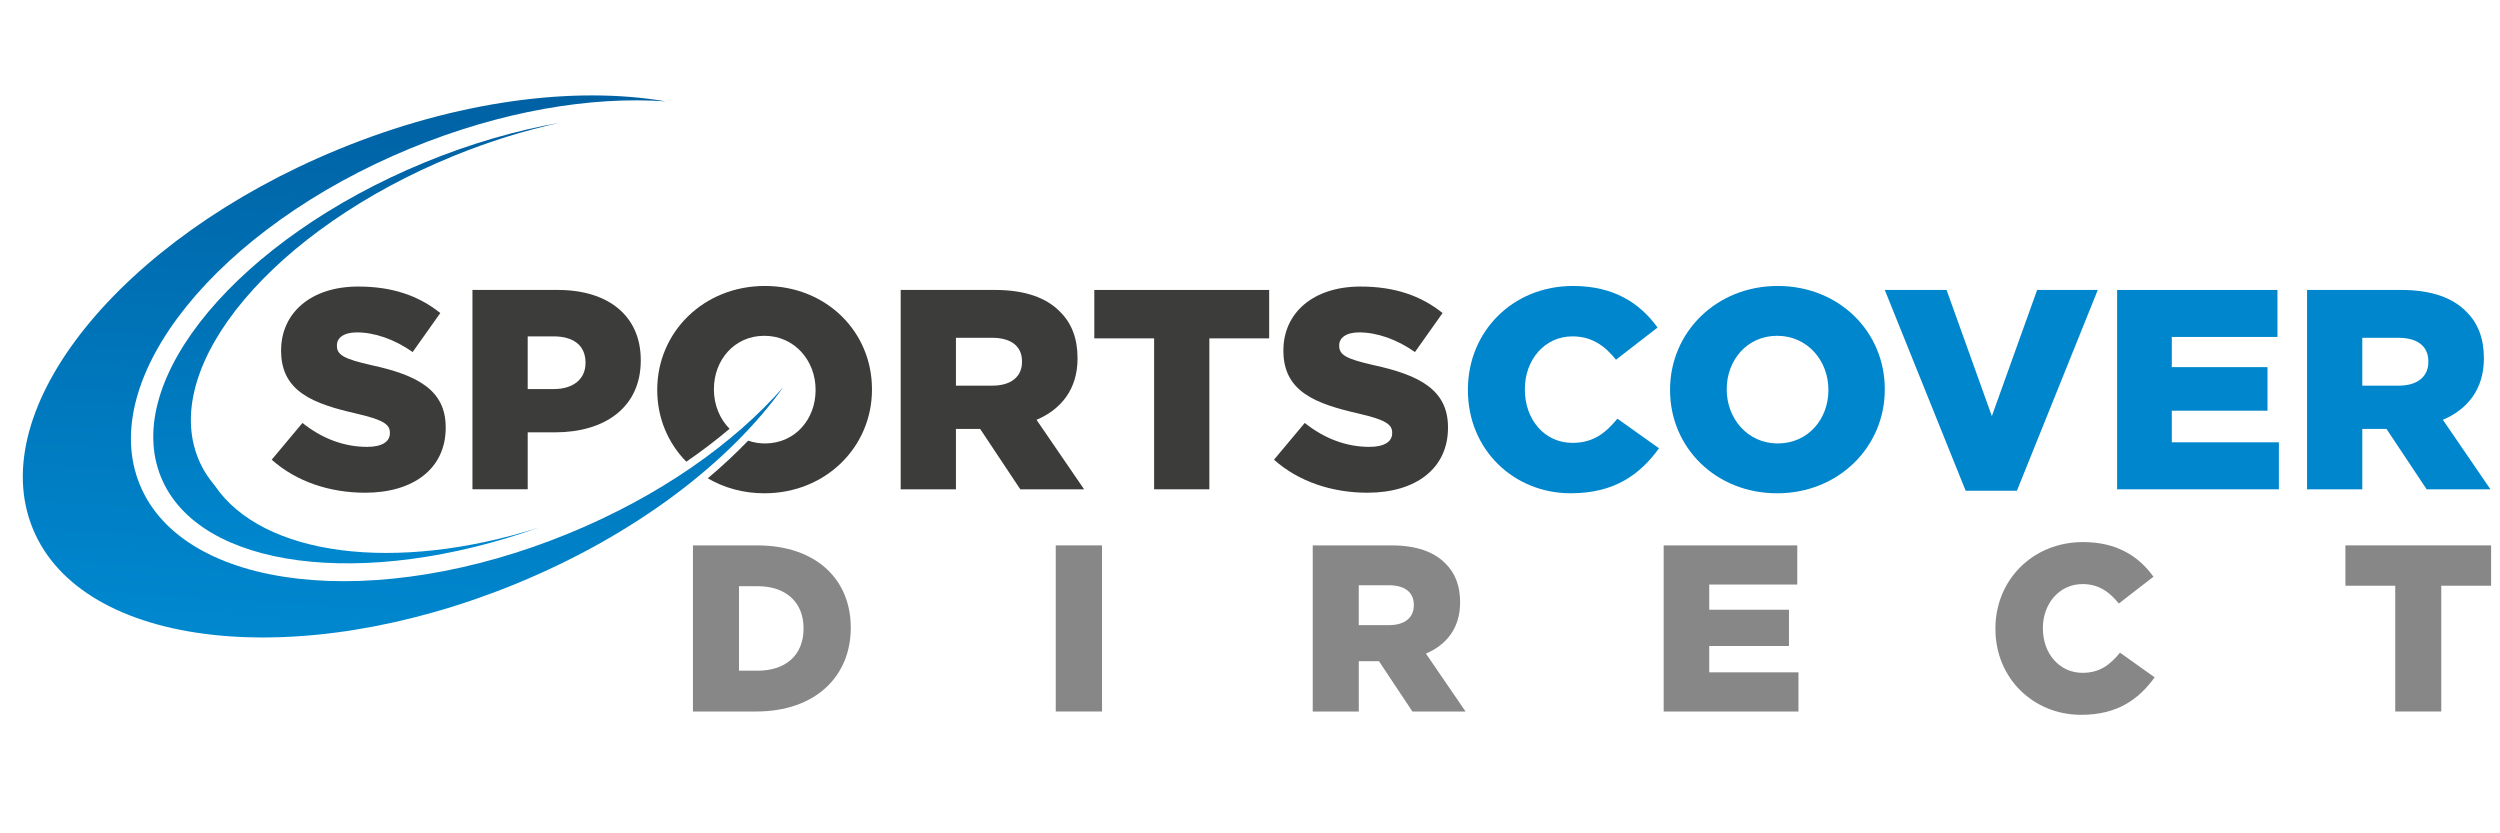<?xml version="1.0" encoding="utf-8"?>
<!-- Generator: Adobe Illustrator 18.1.1, SVG Export Plug-In . SVG Version: 6.00 Build 0)  -->
<svg version="1.1" id="Layer_1" xmlns="http://www.w3.org/2000/svg" xmlns:xlink="http://www.w3.org/1999/xlink" x="0px" y="0px"
	 viewBox="0 0 600 200" enable-background="new 0 0 600 200" xml:space="preserve">
<g>
	<g>
		<path fill="#878787" d="M166.309,130.892h15.377c14.239,0,22.497,8.201,22.497,19.707v0.114
			c0,11.504-8.372,20.047-22.724,20.047h-15.15V130.892z M181.857,160.963
			c6.607,0,10.992-3.645,10.992-10.079v-0.114c0-6.379-4.385-10.081-10.992-10.081h-4.499v20.274
			H181.857z"/>
		<path fill="#878787" d="M253.381,130.892h11.106v39.868h-11.106V130.892z"/>
		<path fill="#878787" d="M315.056,130.892h18.851c6.095,0,10.309,1.596,12.986,4.33
			c2.336,2.277,3.531,5.353,3.531,9.284v0.112c0,6.095-3.245,10.138-8.201,12.246l9.512,13.897
			h-12.757l-8.03-12.074h-0.114h-4.727v12.074H315.056V130.892z M333.395,150.028
			c3.759,0,5.924-1.822,5.924-4.726v-0.114c0-3.133-2.279-4.727-5.981-4.727h-7.233v9.567H333.395z"/>
		<path fill="#878787" d="M399.281,130.892h32.065v9.398H410.216v6.038h19.136v8.713H410.216v6.322h21.415
			v9.398h-32.35V130.892z"/>
		<path fill="#878787" d="M478.901,150.94v-0.112c0-11.62,8.941-20.732,21.016-20.732
			c8.144,0,13.383,3.418,16.914,8.315l-8.315,6.436c-2.277-2.848-4.899-4.67-8.713-4.67
			c-5.582,0-9.512,4.727-9.512,10.537v0.114c0,5.979,3.93,10.65,9.512,10.65
			c4.157,0,6.605-1.937,8.998-4.842l8.315,5.924c-3.759,5.182-8.829,8.998-17.656,8.998
			C488.07,171.558,478.901,162.843,478.901,150.94z"/>
		<path fill="#878787" d="M574.856,140.575h-11.958v-9.683h34.968v9.683h-11.96v30.185h-11.049V140.575z"/>
	</g>
</g>
<g>
	<path fill="#3C3C3B" d="M65.211,110.324l7.381-8.817c4.717,3.759,9.979,5.741,15.516,5.741
		c3.554,0,5.467-1.23,5.467-3.28v-0.137c0-1.982-1.571-3.075-8.066-4.579
		c-10.182-2.324-18.043-5.194-18.043-15.036v-0.136c0-8.886,7.04-15.31,18.523-15.31
		c8.133,0,14.489,2.187,19.683,6.356l-6.63,9.364c-4.374-3.076-9.159-4.717-13.396-4.717
		c-3.212,0-4.784,1.368-4.784,3.076v0.136c0,2.187,1.641,3.144,8.271,4.648
		c11.004,2.392,17.838,5.946,17.838,14.9v0.136c0,9.774-7.723,15.584-19.341,15.584
		C79.155,118.253,71.089,115.587,65.211,110.324z"/>
	<path fill="#3C3C3B" d="M113.388,69.589h20.506c12.098,0,19.889,6.219,19.889,16.813v0.136
		c0,11.278-8.679,17.224-20.573,17.224h-6.561v13.669H113.388V69.589z M132.935,93.374
		c4.717,0,7.588-2.461,7.588-6.22v-0.136c0-4.101-2.871-6.288-7.655-6.288h-6.22v12.644H132.935z"/>
	<path fill="#3C3C3B" d="M216.165,69.589h22.624c7.313,0,12.37,1.913,15.584,5.195
		c2.801,2.734,4.237,6.424,4.237,11.14v0.137c0,7.313-3.896,12.166-9.842,14.695l11.415,16.677
		h-15.311l-9.637-14.49h-0.137h-5.673v14.49h-13.26V69.589z M238.174,92.554
		c4.512,0,7.108-2.187,7.108-5.673v-0.137c0-3.759-2.734-5.673-7.176-5.673H229.425v11.482H238.174z"/>
	<path fill="#3C3C3B" d="M276.986,81.208h-14.352V69.589h41.965v11.619h-14.353v36.225h-13.26V81.208z"/>
	<path fill="#3C3C3B" d="M305.76,110.324l7.381-8.817c4.717,3.759,9.979,5.741,15.516,5.741
		c3.554,0,5.467-1.23,5.467-3.28v-0.137c0-1.982-1.571-3.075-8.066-4.579
		c-10.182-2.324-18.043-5.194-18.043-15.036v-0.136c0-8.886,7.04-15.31,18.523-15.31
		c8.133,0,14.489,2.187,19.683,6.356l-6.63,9.364c-4.374-3.076-9.159-4.717-13.396-4.717
		c-3.212,0-4.784,1.368-4.784,3.076v0.136c0,2.187,1.641,3.144,8.271,4.648
		c11.004,2.392,17.838,5.946,17.838,14.9v0.136c0,9.774-7.723,15.584-19.341,15.584
		C319.704,118.253,311.638,115.587,305.76,110.324z"/>
	<path fill="#0086CC" d="M352.296,93.648v-0.137c0-13.943,10.732-24.879,25.222-24.879
		c9.772,0,16.062,4.101,20.299,9.979l-9.979,7.723c-2.734-3.417-5.878-5.604-10.457-5.604
		c-6.698,0-11.415,5.673-11.415,12.644v0.136c0,7.177,4.717,12.781,11.415,12.781
		c4.99,0,7.928-2.324,10.799-5.81l9.979,7.108c-4.512,6.219-10.594,10.798-21.189,10.798
		C363.3,118.388,352.296,107.932,352.296,93.648z"/>
	<path fill="#0086CC" d="M400.814,93.648v-0.137c0-13.738,11.074-24.879,25.837-24.879
		c14.762,0,25.698,11.004,25.698,24.743v0.136c0,13.738-11.072,24.878-25.836,24.878
		C411.751,118.388,400.814,107.386,400.814,93.648z M438.817,93.648v-0.137
		c0-6.903-4.989-12.918-12.303-12.918c-7.245,0-12.098,5.878-12.098,12.781v0.136
		c0,6.904,4.989,12.918,12.235,12.918C433.965,106.428,438.817,100.55,438.817,93.648z"/>
	<path fill="#0086CC" d="M452.347,69.589h14.831l10.867,30.278l10.869-30.278h14.557l-19.411,48.184h-12.303
		L452.347,69.589z"/>
	<path fill="#0086CC" d="M508.109,69.589h38.481v11.277h-25.358v7.244H544.198V98.568h-22.966v7.587h25.7
		v11.277h-38.823V69.589z"/>
	<path fill="#0086CC" d="M553.688,69.589h22.624c7.313,0,12.37,1.913,15.584,5.195
		c2.802,2.734,4.237,6.424,4.237,11.14v0.137c0,7.313-3.896,12.166-9.842,14.695l11.415,16.677h-15.311
		l-9.637-14.49h-0.137h-5.672v14.49h-13.26V69.589z M575.697,92.554c4.512,0,7.108-2.187,7.108-5.673
		v-0.137c0-3.759-2.734-5.673-7.176-5.673h-8.681v11.482H575.697z"/>
</g>
<g>
	<path fill="#3C3C3B" d="M176.487,104.135"/>
	
		<linearGradient id="SVGID_1_" gradientUnits="userSpaceOnUse" x1="101.353" y1="282.338" x2="101.353" y2="147.114" gradientTransform="matrix(0.998 0.062 -0.062 0.998 9.927 -132.986)">
		<stop  offset="0" style="stop-color:#0088CF"/>
		<stop  offset="1" style="stop-color:#0061A3"/>
	</linearGradient>
	<path fill="url(#SVGID_1_)" d="M187.988,92.914c-11.854,13.53-29.74,26.16-51.398,35.07
		c-46.403,19.09-92.53,13.88-103.027-11.637S52.172,54.67,98.575,35.58
		c21.658-8.91,43.254-12.523,61.197-11.251c-21.846-3.761-50.175-0.159-78.599,11.535
		C28.864,57.383-3.947,98.146,7.886,126.91s63.831,34.637,116.14,13.118
		C152.45,128.335,175.113,110.959,187.988,92.914z"/>
	<path fill="#3C3C3B" d="M183.574,68.631c-14.763,0-25.837,11.141-25.837,24.879v0.137
		c0,6.694,2.611,12.726,6.981,17.164c3.67-2.516,7.134-5.158,10.381-7.896
		c-2.367-2.394-3.759-5.771-3.759-9.405v-0.136c0-6.903,4.852-12.781,12.098-12.781
		c7.313,0,12.303,6.015,12.303,12.918v0.137c0,6.903-4.852,12.781-12.165,12.781
		c-1.433,0-2.772-0.243-4.007-0.674c-2.993,3.093-6.226,6.116-9.701,9.04
		c3.884,2.268,8.492,3.594,13.571,3.594c14.763,0,25.836-11.14,25.836-24.878v-0.136
		C209.273,79.636,198.336,68.631,183.574,68.631z"/>
</g>
<g>
	<linearGradient id="SVGID_2_" gradientUnits="userSpaceOnUse" x1="85.603" y1="135.206" x2="85.603" y2="29.446">
		<stop  offset="0" style="stop-color:#0088CF"/>
		<stop  offset="1" style="stop-color:#0061A3"/>
	</linearGradient>
	<path fill="url(#SVGID_2_)" d="M51.525,116.52c-1.639-1.94-2.976-4.072-3.934-6.417
		c-9.214-22.539,18.19-55.067,61.209-72.653c8.658-3.539,17.284-6.189,25.623-8.003
		c-10.449,1.836-21.44,4.984-32.478,9.525c-44.581,18.341-72.914,52.187-63.283,75.598
		c9.085,22.084,48.705,26.985,90.588,12.077C95.014,137.528,63.049,133.522,51.525,116.52z"/>
</g>
</svg>
